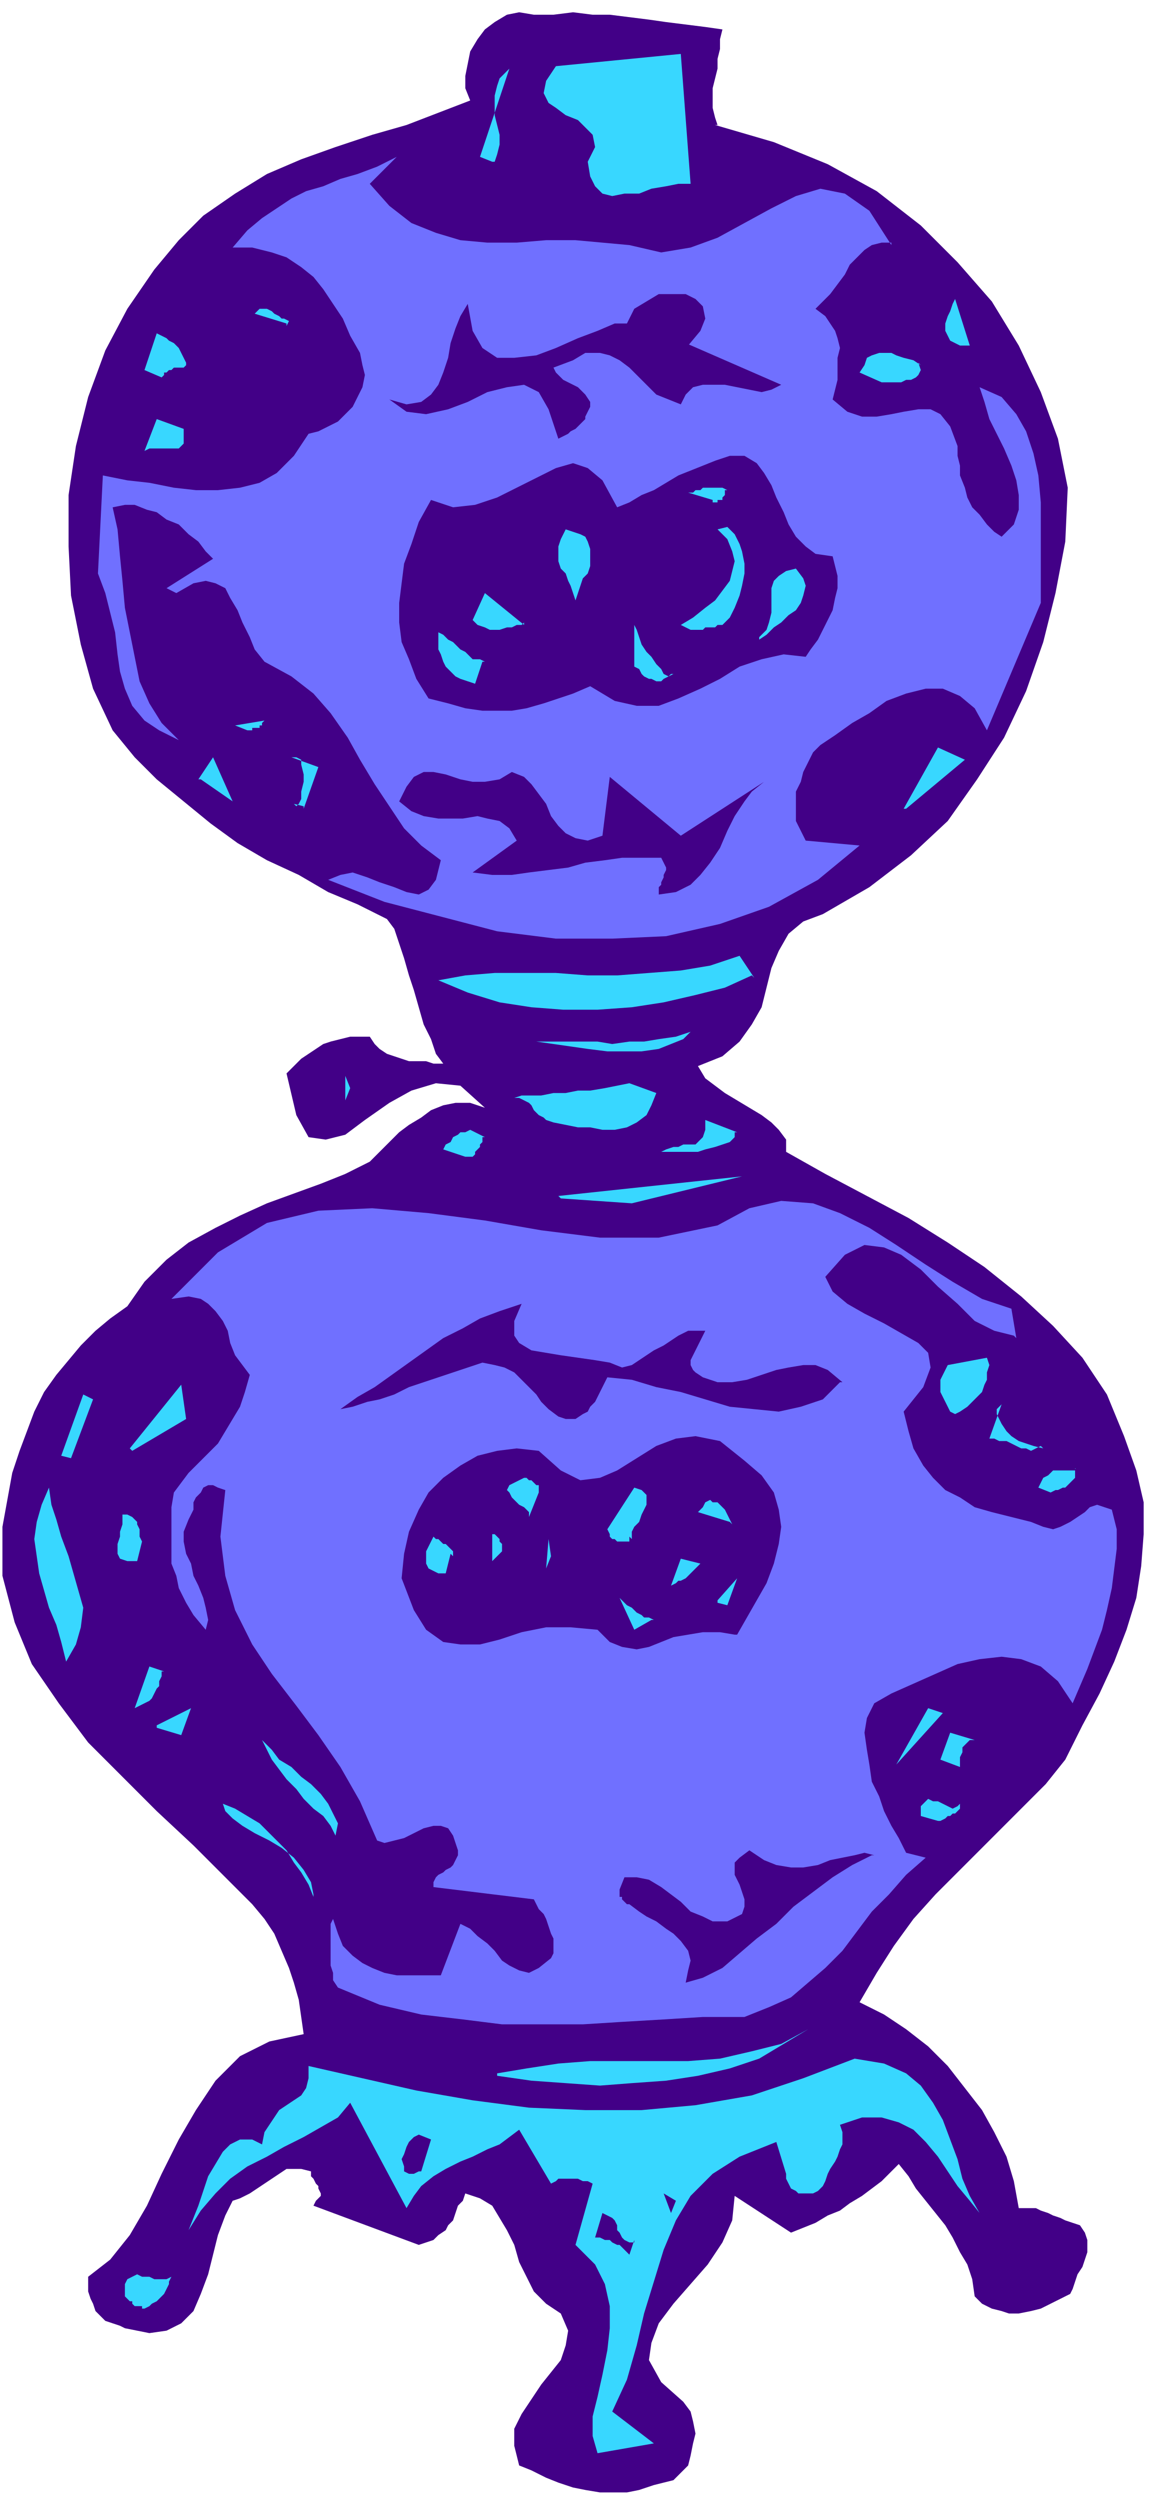 <svg xmlns="http://www.w3.org/2000/svg" width="62.667" height="136" fill-rule="evenodd" stroke-linecap="round" preserveAspectRatio="none" viewBox="0 0 470 1020"><style>.pen1{stroke:none}.brush2{fill:#420087}.brush3{fill:#38d7ff}.brush4{fill:#7070ff}</style><path fill-rule="nonzero" d="m292 51 24 7 22 9 20 11 18 14 15 15 14 16 11 18 9 19 7 19 4 20-1 22-4 21-5 20-7 20-9 19-11 17-12 17-15 14-17 13-19 11-8 3-6 5-4 7-3 7-2 8-2 8-4 7-5 7-7 6-10 4 3 5 4 3 4 3 5 3 5 3 5 3 4 3 3 3 3 4v5l16 9 17 9 17 9 16 10 15 10 15 12 13 12 12 13 10 15 7 17 5 14 3 13v13l-1 13-2 13-4 13-5 13-6 13-7 13-7 14-8 10-9 9-9 9-9 9-9 9-9 9-9 10-8 11-7 11-7 12 10 5 9 6 9 7 8 8 7 9 7 9 5 9 5 10 3 10 2 11h7l2 1 3 1 2 1 3 1 2 1 3 1 3 1 2 3 1 3v5l-1 3-1 3-2 3-1 3-1 3-1 2-4 2-4 2-4 2-4 1-5 1h-4l-3-1-4-1-4-2-3-3-1-7-2-6-3-5-3-6-3-5-4-5-4-5-4-5-3-5-4-5-3 3-4 4-4 3-4 3-5 3-4 3-5 2-5 3-5 2-5 2-23-15-1 10-4 9-6 9-7 8-7 8-6 8-3 8-1 7 5 9 9 8 3 4 1 4 1 5-1 4-1 5-1 4-3 3-3 3-4 1-4 1-6 2-5 1h-11l-6-1-5-1-6-2-5-2-6-3-5-2-2-8v-7l3-6 4-6 4-6 4-5 4-5 2-6 1-6-3-7-6-4-5-5-3-6-3-6-2-7-3-6-3-5-3-5-5-3-6-2-1 3-2 2-1 3-1 3-2 2-1 2-3 2-2 2-3 1-3 1-43-16 1-2 1-1 1-1v-1l-1-2v-1l-1-1-1-2-1-1v-2l-4-1h-6l-3 2-3 2-3 2-3 2-3 2-4 2-3 1-3 6-3 8-2 8-2 8-3 8-3 7-5 5-6 3-7 1-10-2-2-1-3-1-3-1-2-2-2-2-1-3-1-2-1-3v-6l9-7 8-10 7-12 6-13 7-14 7-12 8-12 10-10 12-6 14-3-1-7-1-7-2-7-2-6-3-7-3-7-4-6-5-6-5-5-5-5-14-14-15-14-14-14-14-14-12-16-11-16-7-17-5-19v-20l4-22 3-9 3-8 3-8 4-8 5-7 5-6 5-6 6-6 6-5 7-5 7-10 9-9 9-7 11-6 10-5 11-5 11-4 11-4 10-4 10-5 4-4 4-4 4-4 4-3 5-3 4-3 5-2 5-1h6l6 2-10-9-10-1-10 3-9 5-10 7-8 6-8 2-7-1-5-9-4-17 3-3 3-3 3-2 3-2 3-2 3-1 4-1 4-1h8l2 3 2 2 3 2 3 1 3 1 3 1h7l3 1h4l-3-4-2-6-3-6-2-7-2-7-2-6-2-7-2-6-2-6-3-4-12-6-12-5-12-7-13-6-12-7-11-8-11-9-11-9-9-9-9-11-8-17-5-18-4-20-1-20v-21l3-20 5-20 7-19 9-17 11-16 10-12 10-10 13-9 13-8 14-6 14-5 15-5 14-4 13-5 13-5-2-5v-5l1-5 1-5 3-5 3-4 4-3 5-3 5-1 6 1h8l8-1 8 1h7l8 1 8 1 7 1 8 1 8 1 7 1-1 4v4l-1 4v4l-1 4-1 4v8l1 4 1 3z" class="pen1 brush2"/><path fill-rule="nonzero" d="M281 75h-4l-5 1-6 1-5 2h-6l-5 1-4-1-3-3-2-4-1-6 3-6-1-5-3-3-3-3-5-2-4-3-3-2-2-4 1-5 4-6 51-5 4 53zm-80-9-5-2 12-36-4 4-1 3-1 4v8l1 4 1 4v4l-1 4-1 3z" class="pen1 brush3"/><path fill-rule="nonzero" d="M364 99h-4l-4 1-3 2-3 3-3 3-2 4-3 4-3 4-3 3-3 3 4 3 2 3 2 3 1 3 1 4-1 4v9l-1 4-1 4 6 5 6 2h6l6-1 5-1 6-1h5l4 2 4 5 3 8v4l1 4v4l2 5 1 4 2 4 3 3 3 4 3 3 3 2 5-5 2-6v-6l-1-6-2-6-3-7-3-6-3-6-2-7-2-6 9 4 6 7 4 7 3 9 2 9 1 11v41l-22 52-5-9-6-5-7-3h-7l-8 2-8 3-7 5-7 4-7 5-6 4-3 3-2 4-2 4-1 4-2 4v12l2 4 2 4 22 2-17 14-20 11-20 7-22 5-22 1h-23l-24-3-23-6-23-6-23-9 5-2 5-1 6 2 5 2 6 2 5 2 5 1 4-2 3-4 2-8-8-6-7-7-6-9-6-9-6-10-5-9-7-10-7-8-9-7-11-6-4-5-2-5-3-6-2-5-3-5-2-4-4-2-4-1-5 1-7 4-4-2 19-12-3-3-3-4-4-3-4-4-5-2-4-3-4-1-5-2h-4l-5 1 2 9 1 11 1 10 1 11 2 10 2 10 2 10 4 9 5 8 7 7-8-4-6-4-5-6-3-7-2-7-1-7-1-9-2-8-2-8-3-8 2-40 10 2 9 1 10 2 9 1h9l9-1 8-2 7-4 7-7 6-9 4-1 4-2 4-2 3-3 3-3 2-4 2-4 1-5-1-4-1-5-4-7-3-7-4-6-4-6-4-5-5-4-6-4-6-2-8-2h-8l6-7 6-5 6-4 6-4 6-3 7-2 7-3 7-2 8-3 8-4-11 11 8 9 9 7 10 4 10 3 11 1h12l12-1h12l11 1 11 1 13 3 12-2 11-4 11-6 11-6 10-5 10-3 10 2 10 7 9 14z" class="pen1 brush4"/><path fill-rule="nonzero" d="M395 141h-3l-2-1-2-1-1-2-1-2v-3l1-3 1-2 1-3 1-2 6 19zm-20 7 1 3-1 2-1 1-2 1h-2l-2 1h-8l-9-4 2-3 1-3 2-1 3-1h5l2 1 3 1 4 1 3 2z" class="pen1 brush3"/><path fill-rule="nonzero" d="m280 140 39 17-4 2-4 1-5-1-5-1-5-1h-9l-4 1-3 3-2 4-5-2-5-2-4-4-3-3-4-4-4-3-4-2-4-1h-6l-5 3-8 3 1 2 1 1 2 2 2 1 2 1 2 1 2 2 1 1 2 3v2l-1 2-1 2v1l-2 2-1 1-1 1-2 1-1 1-2 1-2 1-4-12-4-7-6-3-7 1-8 2-8 4-8 3-9 2-8-1-7-5 7 2 6-1 4-3 3-4 2-5 2-6 1-6 2-6 2-5 3-5 2 11 4 7 6 4h7l9-1 8-3 9-4 8-3 7-3h5l3-6 5-3 5-3h11l4 2 3 3 1 5-2 5-5 6zm60 87 1 4 1 4v5l-1 4-1 5-2 4-2 4-2 4-3 4-2 3-9-1-9 2-9 3-8 5-8 4-9 4-8 3h-9l-9-2-10-6-7 3-6 2-6 2-7 2-6 1h-12l-7-1-7-2-8-2-5-8-3-8-3-7-1-8v-8l1-8 1-8 3-8 3-9 5-9 9 3 9-1 9-3 8-4 8-4 8-4 7-2 6 2 6 5 6 11 5-2 5-3 5-2 5-3 5-3 5-2 5-2 5-2 6-2h6l5 3 3 4 3 5 2 5 3 6 2 5 3 5 4 4 4 3 7 1z" class="pen1 brush2"/><path fill-rule="nonzero" d="m117 132-13-4 1-1 1-1h3l2 1 1 1 2 1 1 1h1l2 1-1 2zm179 68v2l-1 1v1h-2v1h-2v-1l-10-3h2l1-1h2l1-1h8l2 1zm-1 55h-2l-1 1h-4l-1 1h-5l-2-1-2-1 5-3 5-4 4-3 3-4 3-4 1-4 1-4-1-4-2-5-4-4 4-1 3 3 2 4 1 3 1 5v4l-1 5-1 4-2 5-2 4-3 3zm15 5 3-3 1-3 1-4v-10l1-3 2-2 3-2 4-1 3 4 1 3-1 4-1 3-2 3-3 2-3 3-3 2-3 3-3 2zM76 149l-1 1h-4l-1 1h-1l-1 1h-1v1l-1 1-7-3 5-15 2 1 2 1 1 1 2 1 1 1 1 1 1 2 1 2 1 2v2zm162 87-3 9-1-3-1-3-1-2-1-3-2-2-1-3v-6l1-3 2-4 3 1 3 1 2 1 1 2 1 3v7l-1 3-2 2zM75 174v7l-2 2H61l-2 1 5-13 11 4zm199 101-1 1-2 1-1 1h-2l-2-1h-1l-2-1-1-1-1-2-2-1v-17l1 2 1 3 1 3 2 3 2 2 2 3 2 2 1 2 2 1 2-1zm95 55 14-25 11 5-24 20zm-155-76-1 1h-2l-2 1h-2l-3 1h-4l-2-1-3-1-2-2 5-11 16 13zm-17 16-3 9-3-1-3-1-2-1-2-2-2-2-1-2-1-3-1-2v-7l2 1 2 2 2 1 1 1 2 2 2 1 2 2 1 1h3l2 1z" class="pen1 brush3"/><path fill-rule="nonzero" d="M269 365v-3l1-1v-1l1-2v-1l1-2v-1l-1-2-1-2h-16l-7 1-8 1-7 2-8 1-8 1-7 1h-8l-8-1 18-13-3-5-4-3-5-1-4-1-6 1h-10l-6-1-5-2-5-4 3-6 3-4 4-2h4l5 1 6 2 5 1h5l6-1 5-3 5 2 3 3 3 4 3 4 2 5 3 4 3 3 4 2 5 1 6-2 3-24 29 24 34-22-5 4-3 4-4 6-3 6-3 7-4 6-4 5-4 4-6 3-7 1z" class="pen1 brush2"/><path fill-rule="nonzero" d="m101 298-5-2 12-2-1 1v1h-1v1h-3v1h-1zm23 31-4-1 1 1 1-1 1-2v-3l1-4v-3l-1-4v-2l-2-1h-2l11 4-6 17zm-43-11 6-9 8 18-13-9zm226 80-11 5-12 3-13 3-13 2-14 1h-14l-13-1-13-2-13-4-12-5 11-2 12-1h25l13 1h12l13-1 13-1 12-2 12-4 6 9zm-89 27h26l6 1 7-1h6l6-1 7-1 6-2-3 3-5 2-5 2-7 1h-14l-8-1-7-1-7-1-7-1zm50 21-2 5-2 4-4 3-4 2-5 1h-5l-5-1h-5l-5-1-5-1-3-1-1-1-2-1-1-1-1-1-1-2-1-1-2-1-2-1h-2l3-1h8l5-1h5l5-1h5l6-1 5-1 5-1 11 4zm32 16v2l-2 2-3 1-3 1-4 1-3 1h-15l2-1 3-1h2l2-1h5l1-1 2-2 1-3v-4l13 5zm-72 26 75-8-45 11-29-2z" class="pen1 brush3"/><path fill-rule="nonzero" d="m414 545-8-2-8-4-7-7-8-7-7-7-8-6-7-3-8-1-8 4-8 9 3 6 6 5 7 4 8 4 7 4 7 4 4 4 1 6-3 8-8 10 2 8 2 7 4 7 4 5 5 5 6 3 6 4 7 2 8 2 8 2 5 2 4 1 3-1 4-2 3-2 3-2 2-2 3-1 3 1 3 1 2 8v8l-1 8-1 8-2 9-2 8-3 8-3 8-3 7-3 7-6-9-7-6-8-3-8-1-9 1-9 2-9 4-9 4-9 4-7 4-3 6-1 6 1 7 1 6 1 7 3 6 2 6 3 6 3 5 3 6 8 2-8 7-7 8-7 7-6 8-6 8-7 7-7 6-7 6-9 4-10 4h-17l-16 1-17 1-16 1h-33l-16-2-17-2-17-4-17-7-2-3v-3l-1-3v-17l1-2 2 6 2 5 4 4 4 3 4 2 5 2 5 1h18l8-21 4 2 3 3 4 3 3 3 3 4 3 2 4 2 4 1 4-2 5-4 1-2v-6l-1-2-1-3-1-3-1-2-2-2-1-2-1-2-41-5v-2l1-2 1-1 2-1 1-1 2-1 1-1 1-2 1-2v-2l-2-6-2-3-3-1h-3l-4 1-4 2-4 2-4 1-4 1-3-1-7-16-8-14-9-13-9-12-10-13-8-12-7-14-4-14-2-16 2-19-3-1-2-1h-2l-2 1-1 2-2 2-1 2v3l-1 2-1 2-2 5v4l1 5 2 4 1 5 2 4 2 5 1 4 1 5-1 4-5-6-3-5-3-6-1-5-2-5v-23l1-6 3-4 3-4 4-4 4-4 4-4 3-5 3-5 3-5 2-6 2-7-3-4-3-4-2-5-1-5-2-4-3-4-3-3-3-2-5-1-7 1 19-19 20-12 21-5 22-1 23 2 23 3 23 4 24 3h24l24-5 13-7 13-3 13 1 11 4 12 6 11 7 12 8 11 7 12 7 12 4 2 12z" class="pen1 brush4"/><path fill-rule="nonzero" d="M141 449v-10l2 5-2 5zm56 15v2l-1 1v1l-1 1-1 1v1l-1 1h-3l-9-3 1-2 2-1 1-2 2-1 1-1h2l2-1 2 1 2 1 2 1zm193 113-2-1-1-2-1-2-1-2-1-2v-5l1-2 1-2 1-2 16-3 1 3-1 3v3l-1 2-1 3-2 2-2 2-2 2-3 2-2 1zm35 13-2 1-2 1-2-1h-2l-2-1-2-1-2-1h-3l-2-1h-2l5-14-2 2v2l1 2 1 2 2 3 2 2 3 2 3 1 3 1 4 1z" class="pen1 brush3"/><path fill-rule="nonzero" d="m343 564-7 7-9 3-9 2-10-1-10-1-10-3-10-3-10-2-10-3-10-1-1 2-1 2-1 2-1 2-1 2-2 2-1 2-2 1-3 2h-4l-3-1-4-3-3-3-2-3-3-3-3-3-3-3-4-2-4-1-5-1-6 2-6 2-6 2-6 2-6 2-6 3-6 2-5 1-6 2-5 1 7-5 7-4 7-5 7-5 7-5 7-5 8-4 7-4 8-3 9-3-3 7v6l2 3 5 3 6 1 6 1 7 1 7 1 6 1 5 2 4-1 3-2 3-2 3-2 4-2 3-2 3-2 4-2h7l-1 2-1 2-1 2-1 2-1 2-1 2v2l1 2 1 1 3 2 6 2h6l6-1 6-2 6-2 5-1 6-1h5l5 2 6 5z" class="pen1 brush2"/><path fill-rule="nonzero" d="M439 599v4l-1 1-1 1-1 1-1 1h-1l-2 1h-1l-2 1-5-2 1-2 1-2 2-1 1-1 1-1h9z" class="pen1 brush3"/><path fill-rule="nonzero" d="m300 667-6-1h-7l-6 1-6 1-5 2-5 2-5 1-6-1-5-2-5-5-11-1h-10l-10 2-9 3-8 2h-8l-7-1-7-5-5-8-5-13 1-10 2-9 4-9 4-7 6-6 7-5 7-4 8-2 8-1 9 1 9 8 8 4 8-1 7-3 8-5 8-5 8-3 8-1 10 2 10 8 7 6 5 7 2 7 1 7-1 7-2 8-3 8-4 7-4 7-4 7z" class="pen1 brush2"/><path fill-rule="nonzero" d="m298 621-13-4 2-2 1-2 2-1 1 1h2l1 1 2 2 1 2 1 2 1 2zm-41 6v2h-5l-1-1h-1l-1-1v-1l-1-2 11-17 3 1 2 2v4l-1 2-1 2-1 3-2 2-1 2v3zm-37-18-4 10v-2l-2-2-2-1-2-2-1-1-1-2-1-1 1-2 2-1 4-2h1l1 1h1l1 1 1 1h1v3zM55 547l-11 7 11-7zm231 91-1 1-1 1-1 1-1 1-1 1-1 1-2 1h-1l-1 1-2 1 4-11 8 2zm7 15 8-9-4 11-4-1zM53 591l21-26 2 14-22 13zm170 49 1-12 1 7-2 5zm-18-9v2l-1 1-1 1-1 1-1 1v-11h1l1 1 1 1v1l1 1v2zm161 89 13-23 6 2-19 21zM34 569l4 2-9 24-4-1 9-25zm232 92-7 4-6-13 1 1 1 1 1 1 2 1 1 1 1 1 2 1 1 1h2l2 1zm-82-27-2 8h-3l-2-1-2-1-1-2v-5l1-2 1-2 1-2 1 1h1l1 1 1 1h1l1 1 1 1 1 1v2zm213 76h-1l-1 1-1 1-1 1v2l-1 2v4l-8-3 4-11 10 3zm-14 33-7-2v-4l2-2 1-1 2 1h2l2 1 2 1 2 1 2-1 1-1v2l-1 1-1 1h-1l-1 1h-1l-1 1-2 1h-1zM27 678l-2-8-2-7-3-7-2-7-2-7-1-7-1-7 1-7 2-7 3-7 1 7 2 6 2 7 3 8 2 7 2 7 2 7-1 8-2 7-4 7zm31-49-2 8h-4l-3-1-1-2v-4l1-3v-2l1-3v-4h2l2 1 1 1 1 1v1l1 2v3l1 2v1z" class="pen1 brush3"/><path fill-rule="nonzero" d="m356 757-8 4-8 5-8 6-8 6-7 7-8 6-7 6-7 6-8 4-7 2 1-5 1-4-1-4-3-4-3-3-3-2-4-3-4-2-3-2-4-3h-1l-1-1-1-1v-1h-1v-3l2-5h5l5 1 5 3 4 3 4 3 4 4 5 2 4 2h6l6-3 1-3v-3l-1-3-1-3-1-2-1-2v-5l2-2 4-3 6 4 5 2 6 1h5l6-1 5-2 5-1 5-1 4-1 4 1z" class="pen1 brush2"/><path fill-rule="nonzero" d="M66 682v2l-1 2v2l-1 1-1 2-1 2-1 1-2 1-2 1-2 1 6-17 6 2zm-2 22 14-7-4 11-10-3zm73 45-2-4-3-4-4-3-4-4-3-4-4-4-3-4-3-4-2-4-2-4 4 4 3 4 5 3 4 4 4 3 4 4 3 4 2 4 2 4-1 5zm-9 24-1-5-3-5-4-5-5-4-5-3-6-3-5-3-4-3-3-3-1-3 5 2 5 3 5 3 4 4 3 3 4 4 3 5 3 4 3 5 2 5zm75 73 12-2 13-2 13-1h40l13-1 13-3 12-3 11-6-10 6-10 6-12 4-13 3-13 2-14 1-13 1-14-1-14-1-14-2z" class="pen1 brush3"/><path fill-rule="nonzero" d="m400 903-4-5-5-6-4-6-4-6-5-6-5-5-6-3-7-2h-8l-9 3 1 3v5l-1 2-1 3-1 2-2 3-1 2-1 3-1 2-2 2-2 1h-6l-1-1-2-1-1-2-1-2v-2l-4-13-15 6-11 7-9 9-6 10-5 12-4 13-4 13-3 13-4 14-6 13 17 13-23 4-2-7v-8l2-8 2-9 2-10 1-9v-9l-2-9-4-8-8-8 7-25-2-1h-2l-2-1h-8l-1 1-2 1-13-22-4 3-4 3-5 2-6 3-5 2-6 3-5 3-5 4-3 4-3 5-23-43-5 6-7 4-7 4-8 4-7 4-8 4-7 5-6 6-6 7-5 8 2-5 2-5 2-6 2-6 3-5 3-5 3-3 4-2h5l4 2 1-5 2-3 2-3 2-3 3-2 3-2 3-2 2-3 1-4v-5l22 5 22 5 23 4 23 3 23 1h23l22-2 23-4 21-7 21-8 12 2 9 4 6 5 5 7 4 7 3 8 3 8 2 8 3 7 4 7z" class="pen1 brush3"/><path fill-rule="nonzero" d="m274 903-3-8 5 3-2 5zm-103-17-2 1h-2l-2-1v-2l-1-3 1-2 1-3 1-2 2-2 2-1 5 2-4 13zm88 28-2 6-1-1-1-1-1-1-1-1h-1l-2-1-1-1h-2l-2-1h-2l3-10 2 1 2 1 1 1 1 2v2l1 1 1 2 1 1 2 1h2z" class="pen1 brush2"/><path fill-rule="nonzero" d="M58 942v-1h-3l-1-1v-1h-1l-1-1-1-1v-5l1-2 2-1 2-1 2 1h3l2 1h5l2-1-1 2v1l-1 2-1 2-1 1-1 1-1 1-2 1-1 1-2 1z" class="pen1 brush3"/></svg>
